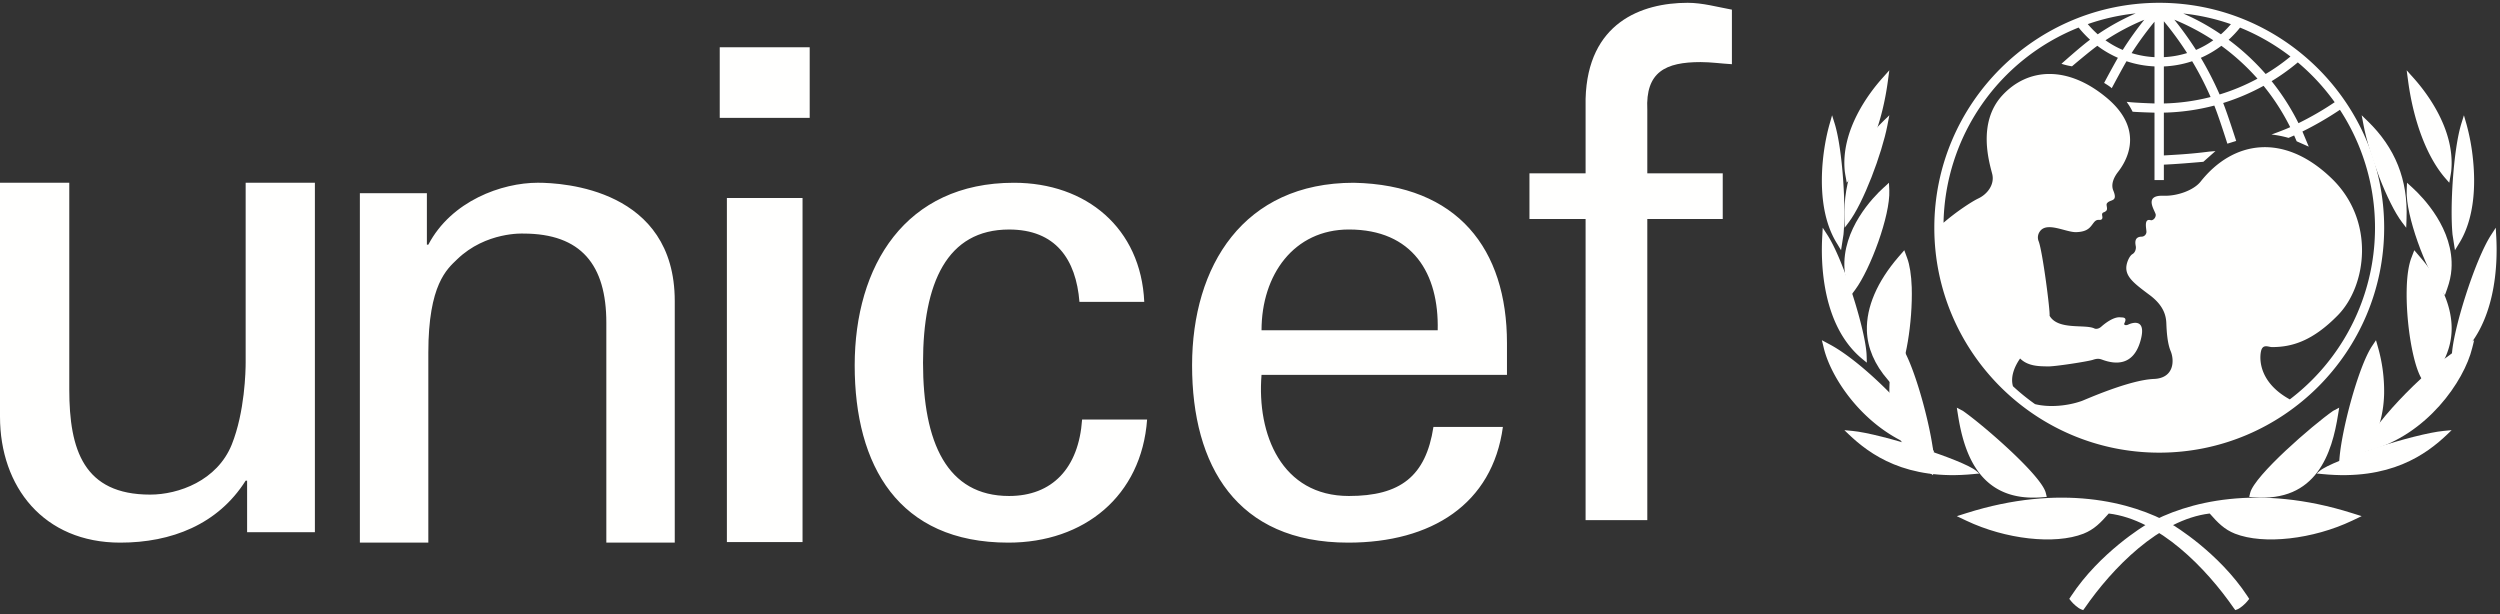 <svg width="114" height="28" xmlns="http://www.w3.org/2000/svg"><rect width="100%" height="100%" fill="#333333" stroke="none"/><g fill="#FFFFFE" fill-rule="evenodd"><path d="M104.416 18.213c-1.366-.749-1.392-1.786-1.32-2.168.073-.389.34-.218.51-.218.896 0 1.839-.266 3.001-1.453 1.311-1.337 1.722-4.31-.292-6.246-2.17-2.089-4.478-1.724-5.967.153-.304.385-1.049.667-1.693.645-.955-.036-.353.716-.353.871 0 .158-.145.268-.23.243-.324-.092-.194.387-.194.533a.223.223 0 0 1-.205.218c-.4 0-.29.361-.278.461.01.095-.025.263-.158.337-.128.073-.278.388-.278.63 0 .436.399.738 1.067 1.236.664.497.748.968.76 1.308.013.337.044.885.196 1.247.18.434.156 1.234-.764 1.27-1.125.045-3.123.944-3.292 1.005-.635.225-1.474.307-2.129.143a9.938 9.938 0 0 1-1.006-.816c-.131-.453.097-.938.326-1.265.375.376.933.351 1.246.362.315.014 1.852-.228 2.07-.3.219-.074.314-.05.448 0 .586.212 1.392.276 1.719-.848.327-1.126-.447-.812-.544-.763-.097.05-.231.036-.183-.06.144-.287-.071-.257-.193-.268-.314-.03-.725.304-.859.424-.134.121-.266.11-.315.085-.417-.208-1.66.092-2.046-.581.036-.18-.316-2.918-.495-3.389a.464.464 0 0 1 .047-.447c.315-.475 1.186.035 1.659.024.565-.016.656-.252.811-.443.149-.185.258-.081.34-.132.102-.068.005-.2.041-.273.038-.072.08-.037.175-.12.098-.087-.014-.267.036-.34.14-.21.52-.042.292-.591-.125-.303.049-.632.218-.849.274-.354 1.333-1.844-.533-3.39-1.78-1.476-3.584-1.357-4.746-.098-1.16 1.259-.581 3.1-.46 3.584.12.485-.228.924-.63 1.114-.318.15-1.043.634-1.59 1.11a9.789 9.789 0 0 1 6.16-8.902c.157.195.332.38.521.555-.41.298-1.304 1.098-1.304 1.098a3.026 3.026 0 0 0 .481.115s.788-.67 1.156-.936c.288.22.603.401.936.548a46.146 46.146 0 0 0-.627 1.145s.104.062.196.124c.094.062.152.117.152.117s.49-.922.674-1.23a4.7 4.7 0 0 0 1.275.236v1.69c-.24-.008-.86-.033-1.111-.059l-.158-.015.088.13c.067.099.118.195.164.283l.018.036.041.004c.182.015.748.035.958.04v3.074h.427v-.703c.625-.03 1.145-.074 1.774-.128l.028-.003.551-.488-.3.026c-.665.087-1.249.127-1.778.157l-.275.016V5.136a9.904 9.904 0 0 0 2.3-.322c.207.507.596 1.738.596 1.738l.402-.125s-.39-1.222-.593-1.73a9.944 9.944 0 0 0 1.842-.783c.472.58.878 1.212 1.214 1.884-.303.14-.854.336-.853.336.441.049.777.154.777.154l.256-.111.115.266.552.245-.064-.153-.225-.538a14.99 14.99 0 0 0 1.709-.99 9.83 9.83 0 0 1-2.284 13.205zM97.389.61c-.607.264-1.186.582-1.732.955a5.06 5.06 0 0 1-.455-.465 9.681 9.681 0 0 1 2.187-.49zm-.592 1.667a4.133 4.133 0 0 1-.787-.44 10.29 10.29 0 0 1 1.769-.935c-.35.438-.682.898-.982 1.375zM98.245.989v1.617a4.324 4.324 0 0 1-1.044-.185A15.02 15.02 0 0 1 98.245.989zm.427 2.041c.44-.02.873-.099 1.29-.238.313.521.595 1.068.841 1.632a9.427 9.427 0 0 1-2.131.294V3.03zm0-2.06c.378.455.733.941 1.059 1.45-.344.106-.7.17-1.059.186V.97zm2.254.866a4.21 4.21 0 0 1-.787.44 15.96 15.96 0 0 0-.99-1.378c.623.255 1.219.57 1.777.938zm.803-.734c-.14.167-.29.32-.455.464a10.363 10.363 0 0 0-1.718-.95 9.62 9.62 0 0 1 2.173.486zm1.212 2.485a9.38 9.38 0 0 1-1.727.721 15.28 15.28 0 0 0-.856-1.671 4.66 4.66 0 0 0 .936-.548c.6.437 1.153.941 1.647 1.498zm-.795-2.328c.818.33 1.59.774 2.299 1.318-.353.292-.733.56-1.131.797a10.77 10.77 0 0 0-1.688-1.56c.187-.172.363-.356.52-.555zm4.315 3.402c-.524.355-1.078.674-1.65.956a10.702 10.702 0 0 0-1.225-1.916 9.652 9.652 0 0 0 1.194-.856 9.858 9.858 0 0 1 1.681 1.816zm-8-4.533c-5.655 0-10.256 4.6-10.256 10.257 0 5.654 4.601 10.256 10.257 10.256 5.654 0 10.256-4.602 10.256-10.256 0-5.656-4.602-10.257-10.256-10.257zM85.997 3.381l-.155.174c-.587.654-1.924 2.378-1.718 4.271l.02.132.068.375.186-.214c.82-.946 1.434-2.547 1.685-4.395l.07-.519-.156.176zm-2.51 2.075l-.058.202c-.08.28-.227.865-.305 1.644-.108 1.103-.083 2.664.66 3.829l.082.138.086.141.11-.708c.123-1.252-.04-3.876-.395-5.048l-.124-.398-.056.2zm-.382 5.142l-.012.214c-.065 1.162-.018 4.028 1.817 5.548 0 .002.218.178.218.178l-.01-.324c-.031-1.089-1.035-4.336-1.789-5.5l-.213-.33-.011.214zm.017 5.094l.043.18c.368 1.512 2.064 3.961 4.682 4.671l.358.098-.13-.299c-.487-1.13-3.011-3.765-4.632-4.633l-.366-.196.045.18z"/><path d="M86.022 5.384l-.132.127c-1.246 1.203-1.83 2.662-1.785 4.462l.011.412.181-.24c.675-.883 1.517-3.14 1.767-4.421l.09-.468-.132.128zm-.014 3.069l-.133.12c-.447.407-1.89 1.88-1.765 3.703.02.28.086.58.198.894l.102.292.187-.251c.69-.931 1.605-3.388 1.555-4.531l-.016-.347-.128.12zm.697 3.109l-.133.152c-.976 1.13-1.473 2.292-1.442 3.362.026.79.35 1.548.962 2.25l.204.238.171-.25c.423-.62.756-2.626.708-4.213-.02-.56-.092-1.024-.211-1.34l-.128-.35-.131.151z"/><path d="M86.48 15.669l-.043.16a7.33 7.33 0 0 0-.281 2.126c.04 1.537.642 2.74 1.795 3.573l.194.139.043-.296.017-.236c-.032-1.25-.857-4.397-1.504-5.358l-.178-.264-.044.156z"/><path d="M84.196 19.705l.094.09c.973.93 2.623 2.13 5.709 1.822l.257-.025-.145-.124c-.577-.489-4.322-1.695-5.647-1.819l-.361-.034.093.09zm5.478 3.692l-.443.14.425.202c1.795.855 4.046 1.108 5.351.597.49-.194.788-.507 1.152-.92 2.297.277 4.449 2.5 5.703 4.315l.068.09.096-.036c.142-.056.359-.252.45-.366l.088-.11-.079-.123c-1.308-1.99-3.357-3.224-3.447-3.274-1.843-1.046-5.098-1.862-9.364-.515"/><path d="M89.255 18.745l.025.155c.273 1.742.97 4.026 3.868 3.773l.185-.015-.046-.184c-.196-.791-2.85-3.091-3.778-3.738l-.278-.146.024.155zm20.489-15.54l.07.52c.252 1.847.867 3.448 1.686 4.394l.187.214.065-.375.021-.132c.207-1.893-1.13-3.617-1.716-4.271l-.157-.174-.156-.176zm2.611 2.051l-.123.398c-.357 1.172-.52 3.796-.396 5.048l.11.708.086-.141.083-.138c.741-1.165.767-2.726.657-3.829a9.612 9.612 0 0 0-.302-1.644l-.058-.202-.057-.2zm1.452 5.129l-.214.33c-.752 1.163-1.758 4.41-1.788 5.499l-.01.324s.215-.176.215-.178c1.838-1.52 1.884-4.386 1.82-5.548l-.012-.214-.01-.213z"/><path d="M112.82 15.513l-.366.196c-1.62.868-4.144 3.503-4.631 4.633l-.13.299.36-.098c2.616-.71 4.311-3.159 4.679-4.67l.046-.18.043-.18zm-5.128-10.257l.089.464c.238 1.274 1.076 3.529 1.757 4.422l.185.243.015-.408c.07-1.776-.513-3.235-1.778-4.461l-.135-.13-.133-.13z"/><path d="M109.76 8.333l-.015.347c-.048 1.142.865 3.6 1.556 4.53l.187.252.103-.292c.112-.314.178-.614.196-.895.127-1.822-1.318-3.295-1.765-3.702l-.13-.12-.133-.12z"/><path d="M110.091 11.41l-.133.35c-.121.317-.192.78-.21 1.341-.05 1.587.286 3.593.706 4.212l.173.251.207-.237c.611-.703.934-1.46.96-2.251.033-1.07-.464-2.231-1.444-3.362l-.13-.152-.129-.152zm-1.746 4.103l-.176.264c-.646.96-1.472 4.108-1.502 5.358 0 0 .015.23.017.236l.042.296.195-.139c1.152-.833 1.756-2.036 1.795-3.573a7.28 7.28 0 0 0-.282-2.127l-.045-.16-.044-.155z"/><path d="M111.795 19.615l-.36.034c-1.325.124-5.072 1.33-5.65 1.82l-.144.123.257.025c3.09.308 4.738-.892 5.71-1.822l.093-.09.094-.09zm-13.91 4.297c-.09.05-2.14 1.284-3.446 3.274l-.08.122.089.111c.091.114.307.31.449.366l.096.036.067-.09c1.253-1.816 3.404-4.039 5.702-4.315.363.413.661.725 1.154.92 1.304.511 3.554.258 5.35-.597l.426-.203-.444-.139c-4.267-1.347-7.52-.53-9.363.515"/><path d="M106.667 18.59l-.278.146c-.928.647-3.584 2.947-3.78 3.738l-.045.184.183.015c2.9.253 3.597-2.032 3.87-3.773l.026-.155.024-.155zm-73.521 6.128h3.45V9.03h-3.45v15.687zM32.82 5.374h4.102v-3.22H32.82v3.22zM11.202 8.333h3.157v15.935h-3.091v-2.35h-.066c-1.264 2-3.39 2.826-5.718 2.826-3.49 0-5.484-2.54-5.484-5.746V8.333h3.159v9.428c0 2.762.664 4.793 3.688 4.793 1.297 0 3.058-.636 3.722-2.284.597-1.493.633-3.365.633-3.746v-8.19zm8.264 2.824h.066c1.05-1.999 3.351-2.824 4.994-2.824 1.15 0 6.243.286 6.243 5.396v11.015h-3.12v-10.03c0-2.635-1.15-4.063-3.78-4.063 0 0-1.71-.095-3.023 1.174-.459.443-1.314 1.142-1.314 4.253v8.666H16.41V8.809h3.056v2.348zm29.757 2.607c-.156-1.944-1.089-3.298-3.209-3.298-2.832 0-3.924 2.432-3.924 6.074 0 3.64 1.092 6.077 3.924 6.077 1.96 0 3.176-1.26 3.33-3.486h2.964c-.253 3.486-2.867 5.613-6.327 5.613-5.014 0-7.007-3.514-7.007-8.08 0-4.54 2.304-8.33 7.261-8.33 3.302 0 5.792 2.069 5.943 5.43h-2.955zm16.336 1.296c.064-2.59-1.141-4.595-4.05-4.595-2.502 0-3.983 2.06-3.983 4.596h8.033zm-8.033 2.033c-.221 2.716.917 5.524 3.983 5.524 2.34 0 3.51-.893 3.856-3.15h3.167c-.476 3.521-3.26 5.277-7.053 5.277-5.093 0-7.12-3.514-7.12-8.08 0-4.54 2.345-8.33 7.373-8.33 4.742.096 6.986 3.022 6.986 7.314v1.445H57.526zm14.777 6.625V9.986h-2.56V7.903h2.56V4.506C72.395 1.04 74.851.128 76.955.128c.68 0 1.336.187 2.02.312v2.487c-.48-.026-.952-.096-1.428-.096-1.596 0-2.516.446-2.43 2.175v2.897h3.44v2.083h-3.44v13.732h-2.814z"/></g></svg>
